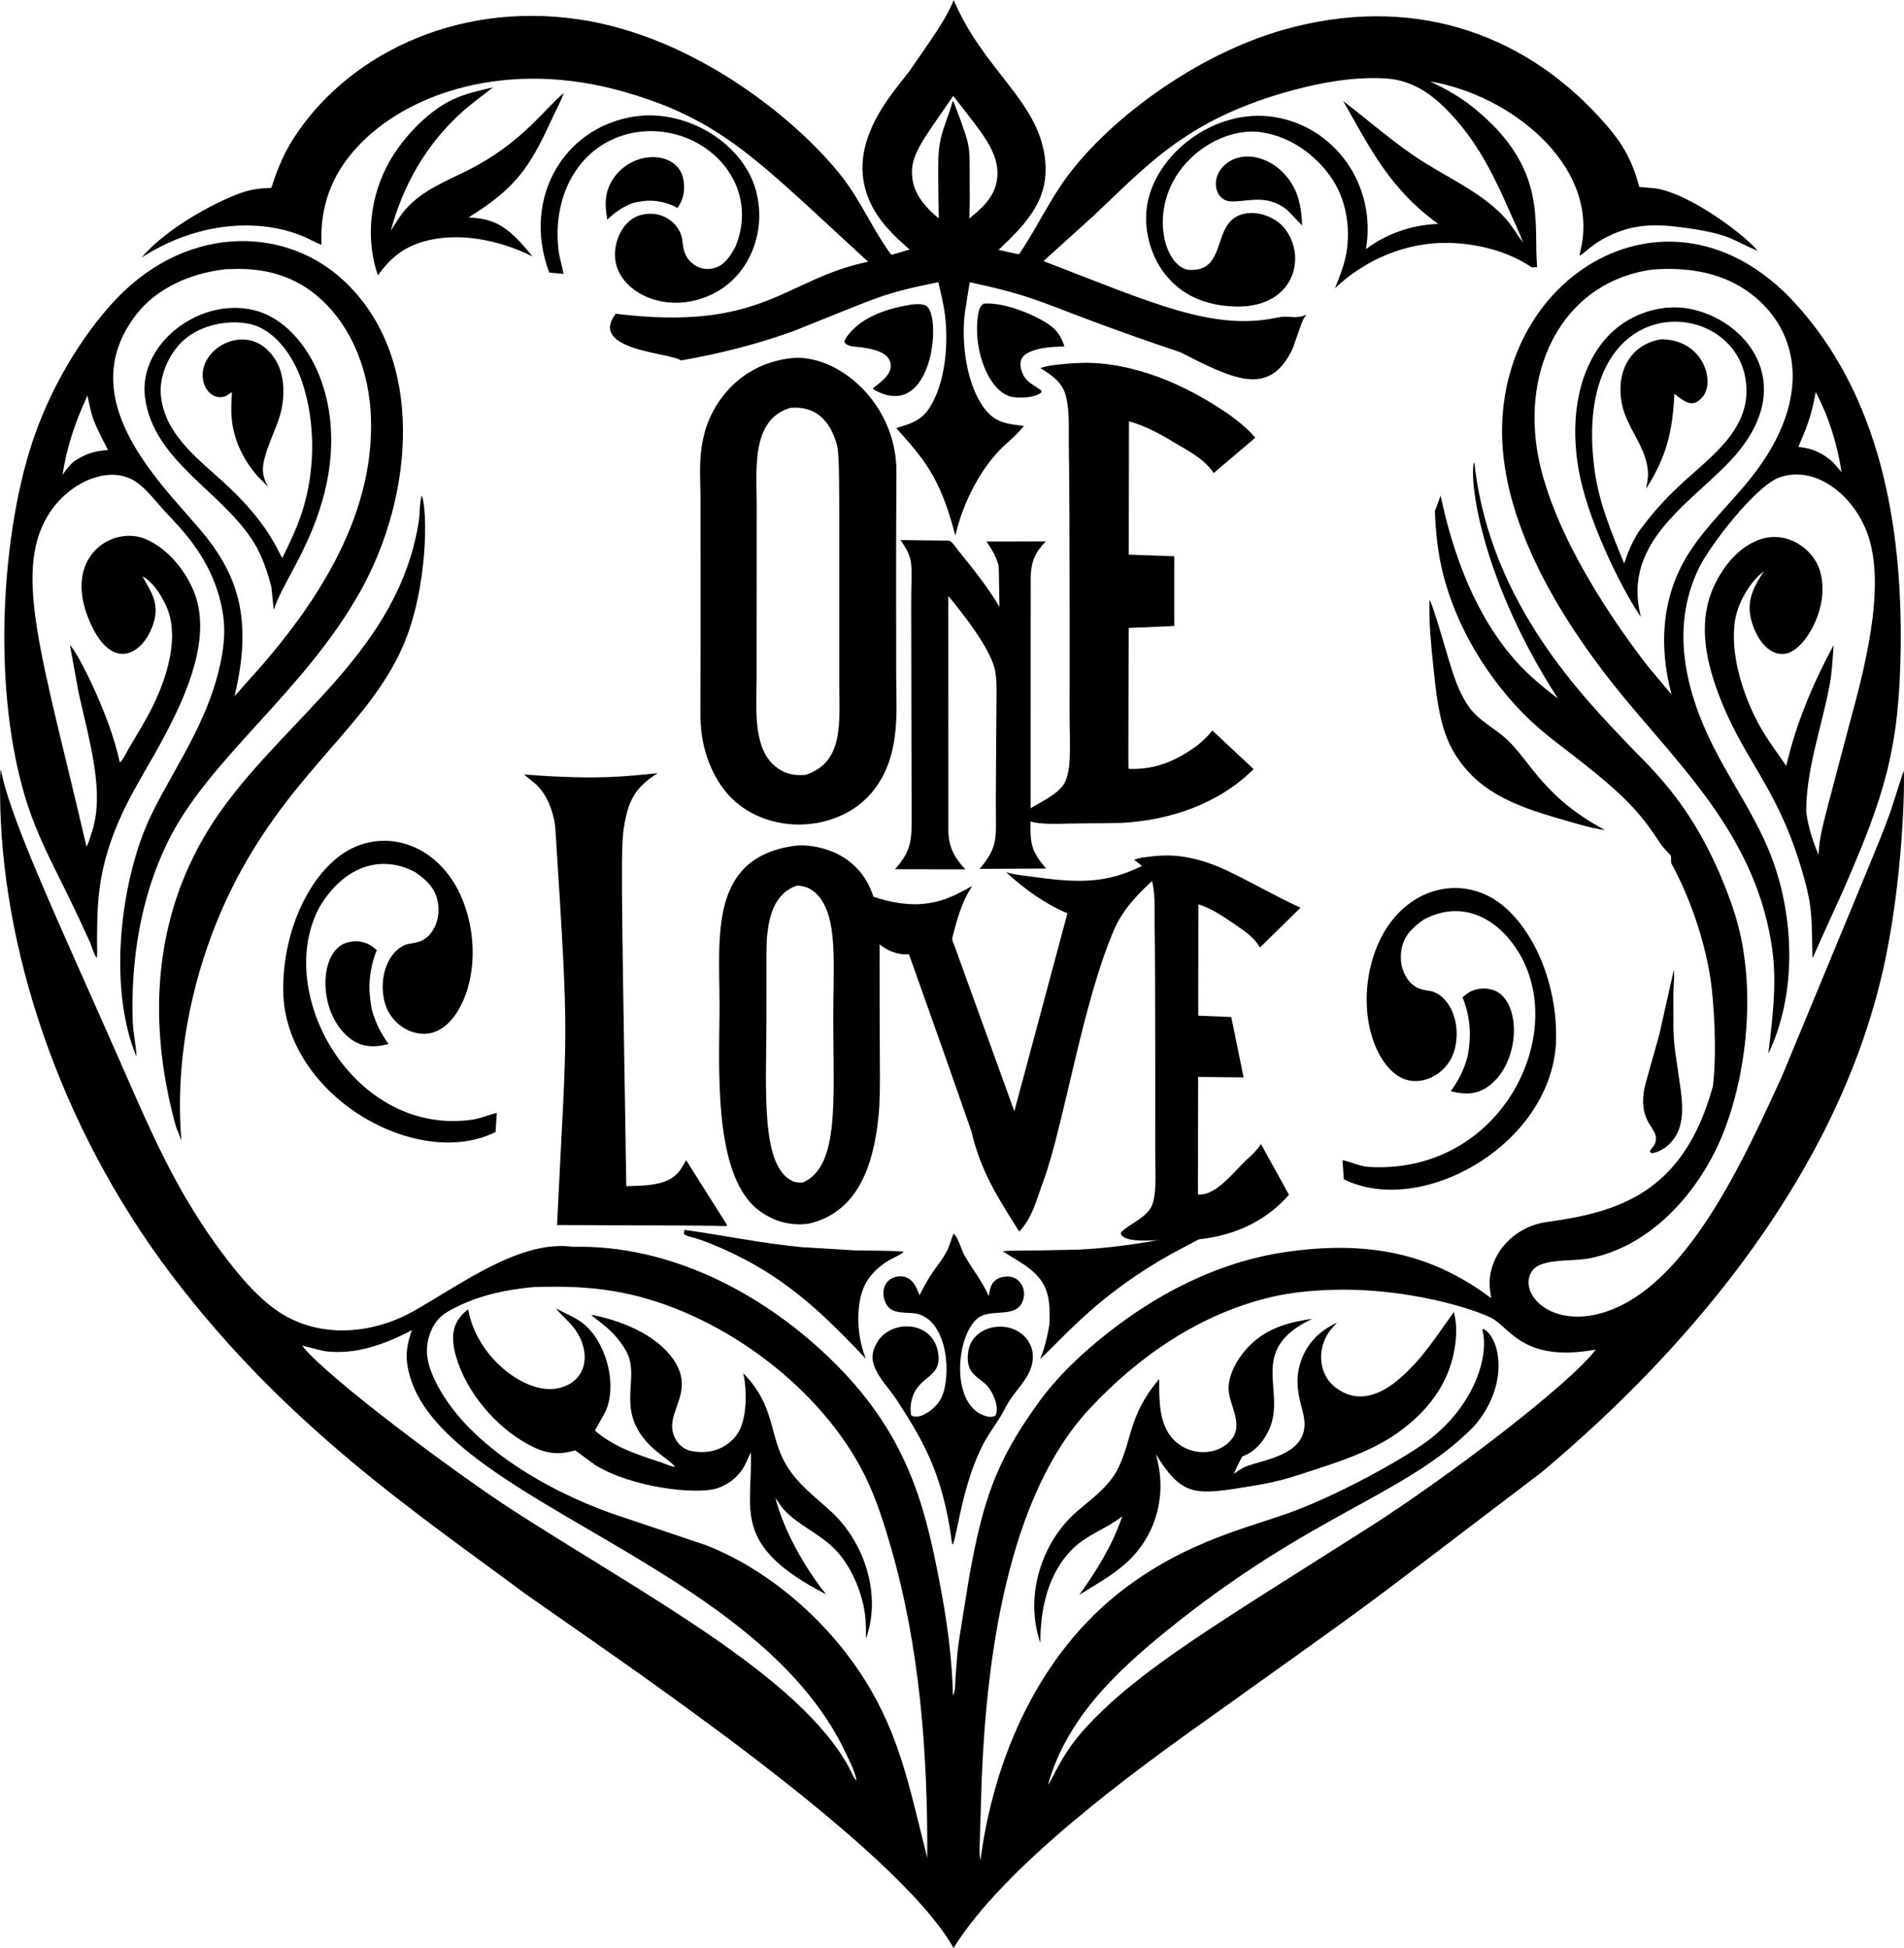 <?xml version="1.0" encoding="UTF-8" standalone="no"?>
<svg
   version="1.1"
   id="Layer_1"
   x="0px"
   y="0px"
   viewBox="0 0 4886.71 5000"
   enable-background="new 0 0 4886.71 5000"
   xml:space="preserve"
   sodipodi:docname="onelove-heart.svg"
   inkscape:version="1.2.2 (b0a8486, 2022-12-01)"
   xmlns:inkscape="http://www.inkscape.org/namespaces/inkscape"
   xmlns:sodipodi="http://sodipodi.sourceforge.net/DTD/sodipodi-0.dtd"
   xmlns="http://www.w3.org/2000/svg"
   xmlns:svg="http://www.w3.org/2000/svg"
   xmlns:rdf="http://www.w3.org/1999/02/22-rdf-syntax-ns#"
   xmlns:cc="http://creativecommons.org/ns#"
   xmlns:dc="http://purl.org/dc/elements/1.1/"><defs
   id="defs162" /><sodipodi:namedview
   id="namedview160"
   pagecolor="#ffffff"
   bordercolor="#000000"
   borderopacity="0.25"
   inkscape:showpageshadow="2"
   inkscape:pageopacity="0.0"
   inkscape:pagecheckerboard="0"
   inkscape:deskcolor="#d1d1d1"
   showgrid="false"
   inkscape:zoom="0.054115914"
   inkscape:cx="2984.3347"
   inkscape:cy="2633.2365"
   inkscape:window-width="1652"
   inkscape:window-height="1099"
   inkscape:window-x="0"
   inkscape:window-y="25"
   inkscape:window-maximized="0"
   inkscape:current-layer="g157" />
<g
   id="g157">
	
	
	
	
	
	
	
	
	
	
	
	
	
	
	
	
	
	
	
	
	
	
	
	
	
	
	
	
	
<g
   id="g806"><path
     id="path99"
     d="m 2447.723,0 c -20.152,51.448 -59.783,103.753 -114.373,183.67 -41.761,55.355 -164.275,184.088 -102.848,329.232 22.184,52.416 61.945,91.07 104.189,127.668 l -46.988,13.654 C 2241.206,591.642 2210.824,518.676 2163.66,457.268 2052.462,312.469 1785.595,93.949 1486.18,49.799 1165.077,2.452 883.985,145.925 749.607,361.32 c -37.034,59.355 -50.929,118.73 -53.432,120.359 -2.268,1.478 -17.937,1.359 -21.379,1.662 -15.061,1.333 -29.316,3.596 -43.84,7.809 -58.179,16.888 -199.987,89.379 -267.223,169.814 142.733,-92.216 302.089,-102.157 416.836,-53.232 15.016,6.402 29.376,15.106 44.656,20.646 -4.546,-95.839 24.448,-177.175 89.379,-248.57 129.326,-142.195 388.756,-228.532 683.549,-145.135 258.096,73.01 349.065,180.498 630.019,437.174 -215.999,44.512 -265.537,179.82 -647.996,133.535 -71.269,94.734 141.936,99.532 167.355,119.865 98.565,-17.19 194.824,-41.378 289.012,-75.326 231.217,-92.219 224.916,-95.552 371.848,-125.699 6.183,27.994 13.52,56.55 17.021,84.977 9.098,73.919 1.327,172.762 -39.539,237.176 -21.194,33.395 -49.95,41.932 -85.703,52.318 69.397,78.135 112.698,123.913 151.699,276.221 17.241,-75.3 57.163,-159.553 111.283,-216.981 20.284,-21.528 47.526,-41.052 64.482,-64.803 -40.856,-4.825 -71.183,-7.247 -98.564,-41.508 -48.944,-61.245 -62.265,-172.374 -52.789,-248.367 l 12.529,-78.834 c 202.58,43.029 184.101,59.837 540.113,179.562 134.54,68.15 230.261,118.955 289.537,-11.127 0.229,-0.639 0.301,-0.784 0.549,-1.508 27.275,-79.22 25.832,-72.892 34.096,-83.483 -33.247,13.38 -40.23,-0.02 -75.416,7.416 -165.755,35.014 -320.183,-37.866 -599.559,-145.133 L 2808.711,552.033 c 137.668,-129.751 239.318,-247.391 508.459,-320.17 76.674,-20.733 157.487,-34.896 237.221,-30.633 77.923,4.167 131.728,48.565 181.473,104.924 62.907,71.269 103.087,154.646 140.611,240.939 10.858,24.974 23.272,49.392 32.32,75.088 -16.479,-21.373 -29.017,-44.494 -47.516,-64.475 -63.707,-68.82 -159.111,-107.079 -235.357,-160.023 -62.036,-43.078 -118.655,-92.372 -178.502,-138.234 67.932,118.837 118.799,225.215 243.742,315.215 -70.633,2.564 -136.764,27.565 -185.326,64.98 27.981,-167.888 -82.81,-316.386 -237.351,-339.562 -154.319,-23.143 -306.497,98.672 -324.908,230.547 -8.123,58.221 8.751,123.555 44.439,170.291 38.737,50.73 90.502,75.879 153.125,83.729 177.067,22.207 217.967,-121.463 155.467,-198.928 -30.873,-38.26 -99.253,-54.304 -135.492,-20.801 -43.169,39.901 -23.786,129.962 -105.986,128.002 -71.802,-1.7 -119.668,-184.684 12.793,-297.471 44.338,-37.753 104.932,-62.57 163.76,-56.914 l 21.141,3.811 c 70.441,14.988 131.929,63.311 168.871,121.098 36.584,57.226 46.205,134.93 30.9,200.229 -6.232,26.571 -16.202,50.979 -26.398,76.207 78.027,-74.063 184.148,-118.838 292.019,-116.4 73.469,1.657 151.374,20.961 212.961,62.723 l 4.047,-0.09 9.976,-0.221 c -10.629,-112.727 30.954,-254.691 -166.375,-411.904 -33.535,-26.717 -69.711,-46.486 -108.285,-64.973 205.219,34.488 426.353,211.118 389.213,418.26 l -5.889,28.734 c 16.172,-6.6 30.664,-32 91.644,-57.574 64.552,-27.084 123.989,-21.916 191.65,-11.963 106.493,15.669 111.376,31.536 173.781,57.291 -26.98,-35.589 -173.127,-148.124 -263.508,-160.377 l -40.066,-3.502 C 4186.265,400.544 4157.008,357.556 4103.424,299.311 3901.807,80.133 3617.884,-14.408 3296.832,75.691 c -226.966,63.693 -447.988,229.735 -557,376.119 -44.408,59.633 -75.76,126.962 -116.467,188.869 -1.164,1.766 -7.333,11.644 -8.1,11.838 -0.915,0.227 -3.532,-0.45 -52.414,-11.062 76.531,-72.29 132.382,-133.171 118.773,-237.697 C 2662.448,256.775 2523.155,178.446 2447.723,0 Z m -1.119,246.156 c 71.482,93.531 120.943,144.441 112.467,213.514 -5.457,44.497 -38.28,75.144 -71.561,101.143 2.303,-33.972 1.248,-68.489 1.174,-102.535 -0.184,-83.791 4.069,-78.326 -39.022,-191.307 l -3.283,-7.461 -1.791,1.244 c -8.297,32.739 -23.055,63.418 -30.322,96.234 -8.661,39.145 -6.588,74.511 -4.859,203.371 -30.66,-24.204 -61.459,-58.997 -67.328,-98.879 -9.024,-61.313 22.231,-95.087 104.525,-215.324 z M 3782.684,1187.166 c -12.242,52.884 22.587,307.57 216.185,606.219 -37.589,-28.835 -74.063,-58.629 -105.887,-93.895 -104.907,-116.255 -163.623,-275.074 -195.51,-427.342 l -14.649,39.76 -0.162,1.125 c 2.169,50.822 7.034,100.901 18.807,150.922 33.694,143.152 118.75,282.693 224.746,383.885 36.48,34.828 77.041,64.333 116.779,95.227 141.308,109.86 171.55,150.971 221.953,227.232 l 23.777,26.75 0.469,18.287 c 47.549,86.822 84.025,193.369 99.785,290.242 10.859,66.75 17.691,201.665 7.176,282.912 -75.749,275.229 -243.885,323.39 -429.416,348.606 -68.765,10.629 -127.291,61.599 -141.065,130.588 -4.482,22.453 -2.177,42.06 1.524,64.408 -137.738,-102.82 -294.044,-152.448 -527.121,-118.467 -178.025,25.95 -341.339,111.937 -478.805,225.379 -56.456,46.587 -109.354,97.54 -152.762,156.83 -116.4,158.972 -146.805,263.343 -181.209,452.512 -34.195,214.185 -26.849,158.492 -34.853,255.629 -0.786,14.291 0.085,35.715 -6.689,48.299 -2.059,-97.953 -15.728,-194.932 -34.246,-291.055 -38.296,-198.82 -83.082,-384.509 -284.49,-577.41 -174.503,-167.137 -410.014,-289.159 -655.859,-283.494 -135.851,-18.713 -284.27,94.252 -412.986,166.938 -108.359,59.589 -245.28,68.907 -349.191,-4.465 -44.985,-31.764 -82.699,-74.65 -116.592,-117.695 C 478.495,3100.423 413.519,2963.5 344.271,2806.955 172.877,2413.616 27.394,2112.28 2.008,1974.273 c -2.895,20.936 -1.836,42.782 -1.74,63.877 C 2.021,2424.524 147.533,2885.83 440.172,3272.25 c 295.108,389.685 633.164,613.953 906.332,817.4 249.879,176.713 951.033,645.192 1100.83,910.35 129.552,-208.829 457.482,-449.797 657.342,-591.107 496.938,-355.884 303.027,-213.048 852.383,-630.264 396.538,-332.536 756.287,-774.116 873.92,-1280.5 54.554,-234.806 58.323,-502.572 54.764,-519.801 -58.495,179.916 -0.423,29.806 -311.473,782.492 -88.26,192.296 -223.083,496.276 -413.56,590.053 -117.823,58.026 -208.944,18.286 -232.375,-34.902 -11.077,-25.15 -5.25,-58.679 26.57,-70.322 39.832,-14.559 86.538,-7.755 128.147,-16.494 145.111,-30.486 257.107,-148.718 320.476,-277.301 74.45,-151.071 115.241,-414.447 43.666,-622.514 -87.408,-254.061 -208.797,-355.532 -266.897,-417.008 -113.252,-119.817 -351.469,-357.994 -394.807,-712.189 -0.458,-3.74 -0.161,-10.599 -2.807,-12.977 z m -606.674,1939.535 c -5.287,3.985 -10.564,8.011 -15.93,11.781 l 30.486,0.178 -4.633,-3.807 z m -1742.814,176.107 c 59.727,0.436 118.81,4.687 184.611,19.729 242.698,55.475 493.571,243.421 603.399,467.975 27.566,56.361 47.342,118.931 64.801,179.121 75.023,258.629 95.173,530.742 93.875,799.035 -40.824,-160.011 -64.594,-289.519 -141.371,-425.024 -92.114,-162.576 -251.457,-308.878 -426.299,-377.365 l -243.096,-81.908 c -162.973,-58.088 -363.074,-171.673 -445.98,-327.717 -12.117,-22.806 -23.204,-48.661 -26.457,-74.451 -4.119,-32.66 5.556,-68.801 26.756,-94.213 13.484,-16.17 33.237,-26.069 51.885,-35.111 62.016,-30.063 129.374,-43.672 197.662,-49.492 20.325,-0.444 40.306,-0.723 60.215,-0.578 z m 1980.352,8.135 c 196.47,-7.215 374.019,50.015 416.748,73.42 45.338,24.828 80.736,113.581 265.279,79.684 -62.144,84.801 -374.633,324.225 -582.383,456.769 -393.727,250.252 -585.136,362.315 -721.799,508.6 -66.223,70.886 -83.666,126.558 -101.973,152.363 47.527,-168.303 170.268,-286.879 305.514,-396.414 375.738,-304.324 608.887,-343.89 786.543,-522.631 93.912,-105.583 69.628,-228.537 25.963,-251.66 l -3.068,1.965 c 18.164,63.657 -17.319,190.066 -135.228,281.564 -54.059,41.955 -218.729,135.5 -349.715,184.606 -110.674,41.493 -269.9,73.583 -435.928,200.324 -216.543,165.306 -332.418,431.049 -367.236,695.602 -3.374,-26.062 -2.979,-1.764 3.522,-212.078 12.507,-307.51 66.107,-720.808 276.184,-946.625 126.479,-135.944 285.32,-244.885 468.045,-287.453 49.168,-11.45 99.211,-16.155 149.533,-18.035 z M 1056.967,3414.377 c -9.729,28.611 -16.061,54.972 -11.928,85.398 47.27,347.662 892.67,498.098 1127.146,1002.893 9.67,20.816 22.871,45.348 26.074,67.975 -7.008,-6.253 -14.065,-24.283 -18.592,-32.709 -126.283,-235.024 -529.357,-446.006 -862.67,-660.953 -150.29,-96.918 -484.27,-347.175 -541.615,-423.041 l 57.439,14.143 c 78.858,10.59 155.374,-17.569 224.145,-53.705 z"
     sodipodi:nodetypes="cccccccccccccccccccccccccccccccccccccssscccccccsccccccsccsccccccscccccccccccccccccccscccccccccccccccccccsccscccccccccccscccccccccccccccccccsccccccscscccccsccccsccccscccccccccccccccscccccc" /><path
     d="M1179.486,293.356c26.835-24.789,57.037-46.54,85.832-69.051c-34.251,7.928-69.393,15.611-101.51,30.302   c-70.19,32.102-140.176,109.946-173.295,177.054c-41.916,84.971-51.496,185.327-20.697,275.014   c29.501-40.688,61.623-69.159,110.602-84.668c91.855-29.083,202.403-6.123,286.18,36.29   c-69.548-87.615-104.359-95.798-163.765-100.416c116.762-72.244,154.886-124.329,210.357-245.415   c11.112-24.253,24.815-48.827,33.838-73.769c-47.955,38.981-106.781,128.268-246.821,198.677   c-56.455,28.379-113.811,49.757-157.398,97.886c-15.897,17.553-27.103,37.151-39.772,56.952   C1034.051,477.318,1091.675,374.475,1179.486,293.356z"
     id="path101" /><path
     d="M1805.074,764.776c122.805-43.123,170.476-182.985,128.852-294.81   c-37.462-100.642-158.02-180.677-284.216-173.372c-195.447,15.948-313.566,207.269-240.101,402.998l36.673,3.392   c-3.372-20.388-10.152-39.683-12.699-60.414c-9.013-73.441,5.263-150.926,49.108-211.436   c80.072-110.485,235.117-122.899,337.567-43.79c76.068,58.738,105.495,153.286,67.418,245.616   c-12.654,23.139-27.447,47.87-54.754,55.197c-16.225,4.357-33.391,2.383-47.845-6.412   c-35.359-21.512-31.467-57.41-35.047-72.267c-9.281-38.52-52.365-71.382-105.066-57.679   c-50.341,13.089-77.522,79.961-62.474,130.916C1602.42,750.214,1699.942,801.697,1805.074,764.776z"
     id="path103" /><path
     d="M3192.766,402.197c-42.386,3.845-71.601,35.635-72.185,68.511c-0.431,24.305,14.126,45.211,37.554,46.144   c45.864,1.826,92.02-20.408,145.248,21.924L3342.2,578.917c-2.616-57.026-12.519-102.558-56.374-142.777   C3261.242,413.593,3225.988,399.183,3192.766,402.197z"
     id="path105" /><path
     d="M1733.617,530.809c1.836,0.855,3.557,3.263,5.481,2.621c0.269-0.089,4.462-7.158,4.979-8.023   c12.226-20.314,14.425-45.975,8.958-68.954c-16.463-69.248-128.611-73.347-179.313,2.472   c-22.304,33.356-22.005,66.841-14.997,104.733c20.498-19.637,39.588-32.749,66.299-42.707   C1659.342,512.467,1691.593,511.234,1733.617,530.809z"
     id="path107" /><path
     d="M90.589,2120.137c37.729,93.222,63.638,129.81,140.171,297.919c5.209,12.425,9.738,30.556,17.662,41.14   c2.036-14.181,0.334-31.431,0.586-45.935c1.591-91.565-4.666-199.396,90.102-375.901   c64.856-120.807,222.163-348.013,160.688-513.199c-21.239-57.052-67.846-115.094-124.445-139.85   c-85.993-37.622-218.582,44.97-144.237,213.221c59.147,133.86,141.161,78.502,163.983-1.93   c13.699-48.273-7.299-76.466-29.54-116.089c28.831,13.723,55.092,58.31,65.731,87.597   c27.108,74.615-3.721,172.002-36.701,240.434c-18.944,39.305-42.2,76.759-64.454,114.263   c-5.905,9.948-14.021,28.551-22.632,35.196c-26.904-127.276-113.606-291.16-127.885-300.834l22.061,121.182   c28.453,128.201,67.771,257.195,34.097,358.652c-4.119,12.41-7.432,25.83-13.751,37.315   c-113.671-490.116-193.927-713.041-91.448-861.913c52.914-76.877,155.931-121.655,222.977-71.531   c24.687,18.459,46.124,46.756,66.836,69.631c37.827,41.781,133.631,128.457,152.931,274.416   c5.556,41.991-0.055,86.2-9.396,127.211c-37.948,166.672-143.232,296.211-191.98,417.37   c-66.06,164.19-91.689,415.799-21.627,583.975c-1.119-30.735-8.687-60.852-9.682-91.552   c-5.053-155.905,20.061-315.363,88.184-456.53c104.481-216.52,349.401-384.524,496.432-647.299   c136.256-243.516,168.846-599.934-43.413-797.166C726.875,575.923,467.002,575.608,282.825,784.125   c-93.328,105.663-167.682,242.056-208.147,376.926C-5.88,1429.571-19.793,1847.391,90.589,2120.137z M350.585,806.24   c52.636-67.527,139.392-104.444,222.468-114.338c5.029-1.502,13.539-0.89,18.887-1.154   c86.712-4.228,166.346,17.349,231.471,76.918c83.613,76.485,124.221,190.629,128.563,301.873   c10.346,265.145-151.683,500.153-323.291,687.136l-26.895,30.665c49.385-204.027,5.787-318.186-90.438-430.805   C406.143,1233.422,183.7,1020.341,350.585,806.24z M224.505,1015.183c11.486,55.35,10.863,59.442,52.862,140.108   c-34.21,1.453-61.521,10.575-89.202,30.511c-10.972,9.485-19.087,21.179-27.684,32.759   C171.895,1144.941,193.441,1082.621,224.505,1015.183z"
     id="path109" /><path
     d="M3859.259,1176.302c25.842,219.992,167.185,442.494,308.106,613.356   c153.162,185.69,341.857,363.989,381.214,647.15c12.568,90.419-0.248,184.022-10.027,267.403   c70.671-146.027,67.273-334.627,14.797-485.952c-33.719-97.232-90.124-179.816-139.003-269.433   c-82.674-151.583-133.543-327.112-53.805-491.155c28.273-58.166,146.42-211.665,207.258-232.515   c97.228-33.324,197.282,53.849,228.775,155.244c42.64,137.311-13.31,343.814-51.029,482.45   c-64.792,248.002-75.308,273.331-78.186,331.126c-15.812-37.216-25.761-69.248-31.635-109.359   c-0.398-109.632,39.618-217.678,59.832-324.818c6.536-34.659,7.969-68.816,10.456-103.892   c-52.889,98.177-96.407,201.149-121.49,310.095c-23.433-34.53-48.955-67.901-69.149-104.509   c-41.826-75.824-77.874-187.864-61.181-275.357c7.839-41.07,38.608-94.914,72.87-119.486   c-23,34.201-42.533,69.596-35.097,112.582c8.096,46.773,43.071,109.68,94.059,97.849   c48.385-11.228,112.884-122.439,84.593-213.057c-18.187-58.225-87.098-102.897-154.329-79.157   c-53.371,18.852-93.168,68.07-116.516,118.078c-41.075,87.981-24.229,182.457,8.108,270.86   c64.188,175.495,146.822,234.344,212.052,444.533c33.801,108.942,29.338,135.018,31.804,240.369   c5.941-10.045-8.6,18.964,80.027-175.876c103.666-237.981,142.684-357.571,146.42-615.789   c4.535-320.489-53.279-651.363-271.716-889.613C4278.473,419.655,3806.123,723.965,3859.259,1176.302z    M4660.161,1005.962c34.425,66.841,54.853,132.015,66.349,206.059l-22.905-26.407   c-27.263-23.363-51.486-34.893-87.692-38.474C4621.259,1128.847,4645.49,1090.767,4660.161,1005.962z    M4494.367,1226.027c-50.799,64.021-111.304,119.605-156.453,188.281c-72.394,110.121-82.084,239.246-47.83,368.495   l-60.618-72.452c-117.165-150.808-258.259-374.628-285.569-562.905c-32.485-223.853,81.39-426.61,297.357-455.575   c81.469-6.501,167.574,4.934,236.818,51.004C4616.478,834.954,4659.23,1018.235,4494.367,1226.027z"
     id="path111" /><path
     d="M2643.808,902.949c26.8-11.519,59.221-12.902,88.02-13.738c-11.425-37.743-31.665-53.725-65.105-71.402   c-38.847-20.538-97.476-41.603-142.297-38.514c-9.973,7.391-12.231,16.479-14.111,28.68   c-14.567,94.563,30.728,201.457,88.423,210.963c21.154,3.482,56.291,2.099,73.367-11.007l1.194-4.805   c-16.449-13.46-32.391-18.141-45.288-36.868C2614.033,937.809,2614.262,915.652,2643.808,902.949z"
     id="path115" /><path
     d="M2240.45,996.67l-0.03,1.985c154.528,90.688,177.888-191.253,136.467-213.724   c-10.505-5.69-23.796-4.332-35.271-3.601c-60.206,9.546-130.016,30.118-167.256,81.813   c-3.681,5.109-6.675,9.336-7.118,15.783c9.809,11.774,26.263,10.386,40.722,12.291   c29.71,3.914,82.439,12.325,77.898,52.495C2283.433,965.162,2257.095,983.24,2240.45,996.67z"
     id="path117" /><path
     d="M652.24,1393.582c20.672,33.853,34.614,75.401,44.403,113.751l5.929,58.564   c20.467-65.953,85.532-146.6,123.962-277.958c74.38-254.215-40.147-450.898-163.934-488.832   c-141.828-43.471-308.142,79.933-290.515,219.971C392.854,1184.076,572.099,1262.367,652.24,1393.582z    M454.518,890.774c53.675-66.073,159.88-76.123,213.057-50.088c52.401,25.65,89.532,85.15,107.538,138.815   c35.301,105.215,34.181,227.875,0.592,333.463c-13.181,41.444-31.729,79.818-50.869,118.735   c-8.089-5.584-25.718-74.201-133.06-177.18c-70.268-67.423-167.127-131.747-178.712-237.042   C408.19,973.193,426.783,924.91,454.518,890.774z"
     id="path119" /><path
     d="M4336.76,792.701c-80.95-15.584-179.883,18.002-236.559,103.738   c-62.633,94.735-67.711,219.837-44.781,328.32c28.005,132.493,117.796,306.191,156.205,358.597   c-52.584-197.49,140.451-298.255,241.175-413.625C4615.624,983.241,4481.312,820.528,4336.76,792.701z    M4310.362,1246.52c-38.697,36.231-73.58,75.302-104.623,118.332c-16.559,26.278-27.794,52.014-37.106,81.554   c-32.166-77.769-65.075-156.647-76.197-240.668c-61.85-467.3,351.11-450.133,387.277-234.589   C4501.151,1098.876,4391.812,1170.264,4310.362,1246.52z"
     id="path121" /><path
     d="M574.103,1018.467c6.994-1.617,15.181-8.053,21.095-12.062c-1.134,23.348-2.825,47.119-0.328,70.412   c6.038,56.251,30.55,104.36,67.219,146.594l26.134,26.253c-15.942-27.984-16.554-46.557-8.038-77.878   c9.649-35.49,26.705-68.055,37.623-102.957c13.201-42.185,14.529-100.41-7.77-139.994   c-64.568-114.591-206.913-36.523-188.242,49.437C527.331,1003.759,547.909,1024.524,574.103,1018.467z"
     id="path123" /><path
     d="M4263.149,870.813c-82.703,14.094-115.998,87.865-100.589,165.67c12.694,64.075,66.587,113.955,67.189,180.905   c0.114,12.639-3.243,24.597-4.934,37.022c51.615-81.103,67.915-144.927,72.536-243.777   c27.952,22.594,48.566,37.955,73.406,6.939C4402.176,978.336,4371.507,871.481,4263.149,870.813z"
     id="path125" /><path
     d="M1867.174,1002.624c-83.164,94.263-69.855,196.552-69.378,267.175   c1.016,632.935-1.736,550.98,0.89,592.595c4.452,70.462,35.092,149.394,89.478,196.136   c100.97,86.794,264.768,72.77,346.266-20.811c77.927-89.495,66.011-206.829,65.767-293.298   c-1.286-611.83,2.307-522.425-0.622-559.677c-11.962-152.138-141.52-268.224-256.858-266.394   C1975.195,922.652,1912.314,951.462,1867.174,1002.624z M2142.949,1126.02   c13.07,36.937,11.148,22.517,11.117,622.817c-0.027,105.709,13.229,207.368-86.638,240.076   c-29.869,2.716-54.237-2.576-78.028-22.179c-57.526-47.401-47.654-147.834-47.636-221.03   c0.294-264.2,0.217-161.444,0.319-448.124c0.056-89.657-15.688-220.311,85.856-250.581   C2085.363,1041.496,2123.556,1071.204,2142.949,1126.02z"
     id="path127" /><path
     id="path129"
     d="M 2778.119 931.398 C 2750.525 931.987 2722.849 934.764 2695.518 938.408 C 2686.992 939.885 2678.544 941.907 2670.385 944.807 C 2699.7 963.433 2726.985 980.971 2735.856 1017.262 C 2745.926 1058.46 2742.455 1102.897 2743.223 1145.023 C 2746.064 1300.968 2745.195 1837.797 2745.193 1837.195 C 2745.43 1918.307 2752.266 1988.187 2725.461 2019.572 C 2699.263 2050.252 2654.328 2063.965 2623.768 2089.949 C 2625.318 2121.23 2718.586 2113.938 2751.432 2113.846 L 2879.309 2112.277 C 3003.194 2105.331 3128.634 2063.151 3217.41 1974.041 L 3111.375 1874.893 C 3101.557 1887.899 3089.335 1899.821 3074.762 1911.99 C 3019.774 1952.578 2966.431 1976.125 2897.229 1973.469 C 2895.302 1965.897 2896.013 2000.684 2896.805 1611.824 L 3013.699 1606.955 L 3013.699 1427.818 L 2897.059 1423.654 C 2897.222 1319.758 2897.398 1232.407 2897.518 1081.566 C 2943.671 1093.623 2985.787 1118.943 3026.394 1143.176 C 3054.001 1159.65 3082.994 1175.617 3104.258 1200.248 C 3108.32 1204.955 3111.781 1209.611 3114.961 1214.242 L 3221.838 1123.398 C 3190.997 1087.574 3149.034 1058.161 3096.748 1027.182 C 3063.147 1007.274 3028.152 989.665 2991.924 975.051 C 2962.611 963.226 2932.486 953.356 2901.756 945.932 C 2861.259 936.147 2819.833 930.509 2778.119 931.398 z " /><path
     d="M1033.325,1660.369c66.81-151.863,63.848-356.146,49.054-388.645c-6.685,26.741-3.821,42.842-7.585,66.711   c-52.102,330.3-334.502,498.981-507.529,742.253c-172.564,242.6-193.934,528.297-115.641,811.377l14.017,35.171   c-19.981-233.784,40.319-487.16,153.1-692.498C764.363,1969.634,947.228,1856.095,1033.325,1660.369z"
     id="path131" /><path
     d="M4018.821,2106.24c32.41,9.261,66.697,20.06,100.217,24.243   c-156.436-83.677-189.406-173.428-249.507-230.606c-31.799-30.262-73.242-48.696-99.296-85.24   c-26.482-37.151-40.444-83.171-53.541-126.385c-5.407-17.837-41.254-143.809-47.815-147.932   c-1.855,53.894,3.606,109.782,9.088,163.392c13.433,131.385,23.823,205.833,93.546,280.351   C3835.658,2052.615,3931.129,2081.181,4018.821,2106.24z"
     id="path133" /><path
     id="path137"
     d="m 1688.079,1984.579 c -75.104,6.653 -143.653,18.673 -342.934,3.429 l 33.119,27.418 c 28.213,28.989 40.674,66.938 46.58,103.495 37.76,588.878 30.132,492.907 4.901,1025.476 365.114,1.297 393.387,1.283 434.963,2.701 l 1.238,-2.833 -104.917,-166.306 c -6.87,11.919 -13.967,25.713 -24.216,35.839 -31.029,30.648 -85.759,29.26 -129.374,30.847 -13.285,-834.354 -14.899,-873.53 -4.132,-932.514 10.453,-57.213 27.573,-92.083 84.773,-127.551 z"
     sodipodi:nodetypes="cccccccccccc"
     style="stroke-width:1.293" /><path
     d="M2159.741,2197.503c-33.291-19.667-86.16-32.356-124.445-25.925   c-214.837,32.402-188.877,230.579-188.555,407.735c0.285,152.539-20.49,443.992,106.076,531.285   c37.678,25.984,78.117,36.36,123.43,30.202c115.631-27.482,158.976-130.319,175.15-247.438   c10.782-78.069,5.81-112.933,6.043-423.443C2257.301,2382.134,2264.66,2259.496,2159.741,2197.503z    M2061.121,3035.049c-8.62,0.672-18.742,0.298-26.735-3.323c-83.859-37.925-67.203-241.433-67.328-415.769   c0.079-187.76-0.505-192.178,2.318-218.663c5.962-55.883,23.388-106.294,76.107-124.201   c8.431,0.637,16.374,1.552,24.373,4.481c22.975,8.426,39.13,29.566,48.944,51.237   c28.72,63.429,19.668,166.066,19.807,289.627C2138.846,2824.535,2154.645,2993.242,2061.121,3035.049z"
     id="path141" /><path
     d="m 2338.693,1556.193 c 0.693,620.776 2.441,567.71 -1.365,596.938 -4.225,32.466 -20.161,55.432 -40.44,77.962 l 180.734,0.361 c -27.308,-29.238 -43.018,-56.228 -43.586,-99.831 l -0.164,-601.945 c 34.615,42.066 112.566,139.178 120.707,195.46 5.401,37.352 2.454,19.88 1.256,327.901 -0.47,100.279 8.466,117.181 -41.606,177.271 l 170.728,-0.974 c -46.298,-52.953 -39.791,-74.593 -39.756,-140.611 0.017,-79.398 0.112,-537.931 0.125,-604.181 0.568,-45.224 12.726,-67.421 38.575,-94.968 l -152.213,0.309 c 12.185,17.754 24.257,36.447 30.137,58.129 2.289,8.436 1.399,3.887 3.329,109.598 -29.698,-50.064 -67.248,-97.138 -103.331,-141.612 -5.363,-6.612 -19.016,-27.172 -26.092,-28.316 l -124.349,-1.466 c 36.332,53.92 27.151,54.83 27.312,169.976 z"
     id="path143"
     style="stroke-width:0.829" /><path
     d="M4249.113,2931.096c-2.627,10.475-10.46,15.608-15.3,24.333l5.755,4.939   c24.691-4.725,44.228-19.409,58.4-39.862c29.66-42.796,18.071-107.449,10.998-155.538   c-16.362-111.27-13.742-86.661-14.136-219.26c0.507-18.508,3.019-38.131,1.258-56.48l-37.27,165.684   c-38.28,137.539-40.166,138.711-41.493,162.899C4213.48,2887.62,4257.576,2897.325,4249.113,2931.096z"
     id="path145" /><path
     d="M2669.782,3488.46c67.092-63.312,151.675-166.419,337.497-270.487   c16.126-9.028,111.115-57.012,113.711-64.11l-10.57,0.527c-113.472,26.198-224.094,47.134-340.849,53.023   c-190.358,4.395-174.984,1.558-195.733,4.487c48.944,32.187,103.44,53.819,116.278,117.645   c4.681,23.293,4.322,48.278,3.029,71.904C2687.932,3432.005,2680.979,3459.536,2669.782,3488.46z"
     id="path147" /><path
     d="M2280.903,3235.253c7.59-4.706,35.176-16.539,38.673-22.448c-40.707-3.397-81.673-2.288-122.49-3.198   l-137.004-8.237c-101.768-9.172-202.343-30.665-303.45-44.493l-1.398,9.948   c5.203,6.367,18.643,7.958,26.522,10.341c41.553,12.559,115.381,44.214,180.084,84.2   c102.007,63.041,178.762,139.999,260.455,226.298c-13.709-34.754-19.22-67.636-19.463-104.967   C2204.35,3319.002,2218.707,3273.806,2280.903,3235.253z"
     id="path149" /><path
     d="M2302.689,3595.088c57.025,89.867,117.297,178.308,140.884,367.58l2.283,0.622l0.697-0.622   c12.522-39.23,26.59-159.043,76.714-255.421c12.654-24.323,28.879-45.945,43.264-69.134   c9.674-15.598,16.936-32.44,27.427-47.616c16.668-24.119,39.583-47.631,50.516-75.073   c8.113-20.383,9.222-45.557-0.866-65.364c-35.015-68.772-146.843-54.908-158.323,17.767   c-8.599,54.483,20.888,64.03,43.637,84.553c19.215,17.34,36.647,59.256,26.293,80.828   c-7.138,4.004-14.116,4.362-21.945,2.428c-97.945-24.171-79.773-215.843-19.802-254.929   c34.54-22.508,100.987,5.601,113.517-48.133c6.46-27.697-11.475-51.488-31.705-55.038   c-13.559-2.383-28.451-0.224-39.688,7.979c-13.674,9.983-14.987,25.984-17.986,41.409   c-16.593-38.713-42.145-68.985-62.524-105.186c-7.148-12.694-17.165-48.481-27.248-54.689l-0.597-0.224   c-6.486,14.554-9.436,30.197-16.932,44.289c-21.858,41.09-33.575,40.293-70.238,113.323   c-7.61-17.877-13.455-36.39-32.55-45.03c-11.217-5.078-25.109-4.158-36.211,0.667   c-24.39,10.586-30.322,41.301-17.125,66.513c13.484,25.773,44.016,21.697,69.204,23.98   c82.878,7.508,98.954,140.372,77.162,206.278c-8.038,24.293-27.924,44.015-50.825,54.903   c-8.446,4.014-15.444,4.691-24.661,4.114l-6.541-3.616c-4.392-20.284,1.025-47.994,12.445-65.369   c24.502-37.29,66.328-39.29,56.669-95.277c-14.606-84.639-123.601-84.737-156.9-25.179   c-10.237,18.314-14.987,34.853-8.511,55.267C2253.636,3537.628,2282.933,3563.951,2302.689,3595.088z"
     id="path151" /><path
     d="M2133.881,3880.597c-42.782-39.538-85.832-69.611-116.352-121.182   c-44.486-75.169-26.444-150.102-109.966-234.605c7.282,31.694,8.292,71.263,3.179,103.385   c-5.352,33.605-16.176,59.002-44.826,79.072c-27.76,19.448-60.161,23.666-92.945,16.902   c-15.017-3.104-28.805-13.738-36.902-26.566c-42.196-66.875,55.398-118.441-8.54-209.267   c-45.338-64.414-135.224-99.217-209.615-113.642c9.768,12.824,58.122,37.124,89.129,93.268   c35.407,64.121-19.348,134.765,39.842,217.071c29.843,41.49,68.77,59.191,86.11,79.952   c-12.4-0.995-27.456-8.511-39.449-12.405c-58.743-19.08-119.521-39.275-166.839-80.709l23.199-40.911   c39.974-71.565,4.516-196.122-61.365-239.778c-18.841-12.485-41.006-21.697-61.026-32.386   c12.83,20.046,58.116,47.031,70.302,100.898c12.361,54.666-17.252,94.856-68.283,104.236   c-83.312,15.326-207.551-82.448-227.87-203.253c-33.651,25.528-49.177,58.734-31.336,120.689   c26.526,92.144,100.649,179.537,184.069,225.477c42.478,23.393,75.098,29.596,121.784,15.952l52.317,38.21   c97.351,58.766,256.681,74.576,307.971,60.305c29.546-8.222,56.634-28.516,72.203-55.157   c7.123-12.186,11.838-25.82,18.608-38.3c4.242,149.45-50.787,238.727,192.883,364.441   c-55.233-69.546-106.992-160.329-130.111-247.164c7.983,10.227,14.504,22.249,23.418,31.61   c36.156,37.987,89.01,59.907,126.912,97.376c42.204,41.722,71.621,109.821,79.505,168.221   c2.791,20.672,2.472,42.583,2.641,63.419C2262.505,4096.292,2220.592,3960.722,2133.881,3880.597z"
     id="path153" /><path
     d="M3593.766,3537.196c-52.032,45.1-109.084,66.046-164.123,25.646   c-48.227-35.394-50.01-104.155-14.818-149.275l16.877-18.772c-43.921,20.707-75.879,51.103-92.393,97.804   c-22.204,62.797,2.106,111.652,7.645,147.311c14.887,95.89-106.522,106.284-149.758,124.609   c-10.818,4.581-21,11.898-30.784,18.379c3.586-6.834,19.304-43.632,23.433-45.134   c31.54-11.46,54.341-39.25,67.716-69.184c44.922-100.559-59.067-203.146,110.249-283.44   c-72.158,10.117-133.224,30.153-179.308,90.075c-20.339,26.442-38.882,64.18-34.659,98.237   c4.536,36.589,35.226,82.011,9.227,118.133c-29.686,41.246-96.986,49.114-142.784,11.366   c-47.865-39.456-44.938-110.244-45.06-163.262c-83.605,97.99-67.587,162.665-112.403,242.041   c-27.004,42.11-62.156,66.08-99.346,98.282c-87.208,75.506-135.834,212.835-93.417,336.741   c-0.184-86.309,19.1-177.801,82.932-241.21c36.39-36.146,87.463-51.899,127.404-83.658   c-26.168,75.889-63.991,136.856-110.339,201.811c38.941-24.681,81.067-47.666,115.929-77.868   c74.829-64.828,113.422-169.976,80.634-283.43c62.542,101.616,95.192,105.534,209.695,87.766   c104.04-16.135,117.659-21.059,223.025-56.102c64.508-21.453,131.29-46.378,187.208-85.906   c74.297-52.511,130.817-122.834,146.31-214.132c5.71-33.639,7.033-63.314-1.403-96.456   C3688.64,3427.21,3649.883,3488.564,3593.766,3537.196z"
     id="path155" /><path
     id="path666"
     d="m 2962.381,2206.432 c -95.083,51.872 -157.252,65.996 -302.715,45.253 -26.03,-3.717 -51.897,-5.248 -77.557,-12.946 49.451,45.279 100.629,81.519 157.473,105.503 l -136.252,508.21 c -135.276,-374.484 -102.988,-285.273 -150.644,-416.525 -10.74,-30.387 -10.484,-20.069 -5.567,-39.977 21.808,-87.957 41.718,-110.18 48.326,-121.938 -26.583,14.855 -53.229,29.225 -81.362,37.481 -89.323,26.2 -177.193,-3.796 -292.433,-61.903 65.851,79.351 114.822,205.581 211.257,199.994 79.393,222.385 103.805,293.096 160.053,453.574 24.246,105.496 70.896,175.042 122.887,258.065 35.085,-36.751 45.266,-85.466 63.126,-132.52 52.358,-145.524 98.62,-451.931 180.473,-642.807 28.938,-67.481 91.925,-118.782 120.156,-145.842 16.135,-16.28 -29.953,-12.225 -17.219,-33.62 z"
     sodipodi:nodetypes="ccccccccccccccscc"
     style="stroke-width:0.942" /><path
     id="path677"
     d="m 2988.864,2195.872 c -20.059,0.491 -40.176,2.811 -60.043,5.855 -6.197,1.234 -12.338,2.922 -18.269,5.345 21.309,15.558 41.143,30.206 47.591,60.519 7.32,34.411 4.797,71.528 5.355,106.714 2.066,130.254 1.434,578.647 1.433,578.144 0.172,67.749 5.141,126.117 -14.344,152.332 -19.043,25.625 -51.707,37.08 -73.921,58.783 1.127,26.127 68.924,20.037 92.8,19.96 l 92.954,-1.31 c 90.053,-5.802 181.236,-41.033 245.768,-115.463 l -71.809,-130.233 c -7.137,10.864 -16.021,20.822 -26.614,30.986 -39.971,33.901 -84.015,100.987 -134.319,98.769 -1.401,-6.324 -0.884,22.732 -0.308,-302.068 l 116.584,1.202 -31.612,-154.895 -84.787,-3.478 c 0.119,-86.781 0.246,-159.742 0.334,-285.733 33.55,10.071 64.163,31.219 93.681,51.46 20.067,13.76 41.142,27.097 56.599,47.67 2.953,3.932 5.469,7.821 7.78,11.689 l 104.033,-102.222 c -69.285,-31.796 -127.473,-66.697 -193.469,-97.566 -21.308,-9.877 -43.206,-18.12 -65.543,-24.322 -29.438,-8.173 -59.55,-12.882 -89.872,-12.139 z"
     style="fill:#000000;stroke-width:0.779"
     sodipodi:nodetypes="sccssccccccccccccccsccccss" /><path
     id="path740"
     d="m 726.938,2542.295 c 0.06,5.259 0.206,10.529 0.436,15.806 16.122,261.519 346.526,445.914 544.399,347.614 l 3.43,-49.072 c -20.611,4.513 -40.119,13.585 -61.078,16.992 -304.174,45.335 -512.75,-321.409 -395.007,-543.739 59.381,-101.784 154.965,-141.158 248.306,-90.209 23.393,16.932 48.395,36.725 55.802,73.264 4.405,21.71 2.409,44.679 -6.482,64.02 -21.748,47.313 -58.04,42.105 -73.059,46.895 -38.942,12.419 -72.163,70.068 -58.31,140.585 13.232,67.359 80.837,103.728 132.35,83.592 68.238,-26.666 120.285,-157.155 82.96,-297.828 -43.596,-164.321 -184.988,-228.106 -298.038,-172.411 -98.565,48.56 -177.58,201.466 -175.709,364.491 z m 108.298,-19.663 c -0.206,48.749 17.922,103.224 56.246,137.146 33.721,29.844 67.573,29.443 105.88,20.066 -19.852,-27.427 -33.108,-52.971 -43.175,-88.712 -8.576,-45.919 -9.821,-89.073 9.967,-145.302 0.865,-2.456 3.298,-4.76 2.65,-7.336 -0.091,-0.359 -7.237,-5.97 -8.111,-6.662 -20.536,-16.359 -46.479,-19.302 -69.71,-11.988 -35.003,11.015 -53.541,54.039 -53.746,102.787 z"
     style="stroke-width:1.163"
     sodipodi:nodetypes="scccccccccccccsscccssccs" /><path
     id="path745"
     d="m 3993.822,2663.475 c -0.06,5.259 -0.206,10.529 -0.436,15.806 -16.122,261.519 -346.526,445.914 -544.399,347.614 l -3.43,-49.072 c 20.611,4.513 40.119,13.585 61.078,16.992 336.453,24.842 518.438,-326.899 395.007,-543.739 -59.381,-101.784 -154.964,-141.158 -248.306,-90.209 -23.393,16.932 -48.395,36.725 -55.802,73.264 -4.405,21.71 -2.409,44.679 6.482,64.02 21.748,47.313 58.04,42.105 73.059,46.895 38.942,12.419 72.163,70.068 58.309,140.585 -13.232,67.359 -80.837,103.728 -132.35,83.592 -68.238,-26.666 -120.285,-157.155 -82.96,-297.828 43.596,-164.321 184.988,-228.106 298.038,-172.411 98.564,48.56 177.58,201.466 175.709,364.491 z m -108.299,-19.663 c 0.206,48.749 -17.922,103.224 -56.246,137.146 -33.721,29.844 -67.573,29.443 -105.88,20.066 19.852,-27.427 33.108,-52.971 43.175,-88.712 8.576,-45.919 9.821,-89.073 -9.967,-145.302 -0.865,-2.456 -3.298,-4.76 -2.65,-7.336 0.091,-0.359 7.237,-5.97 8.111,-6.662 20.536,-16.359 46.479,-19.302 69.71,-11.988 35.003,11.015 53.541,54.039 53.746,102.787 z"
     style="stroke-width:1.163"
     sodipodi:nodetypes="scccccccccccccsscccssccs" /></g></g>
</svg>
